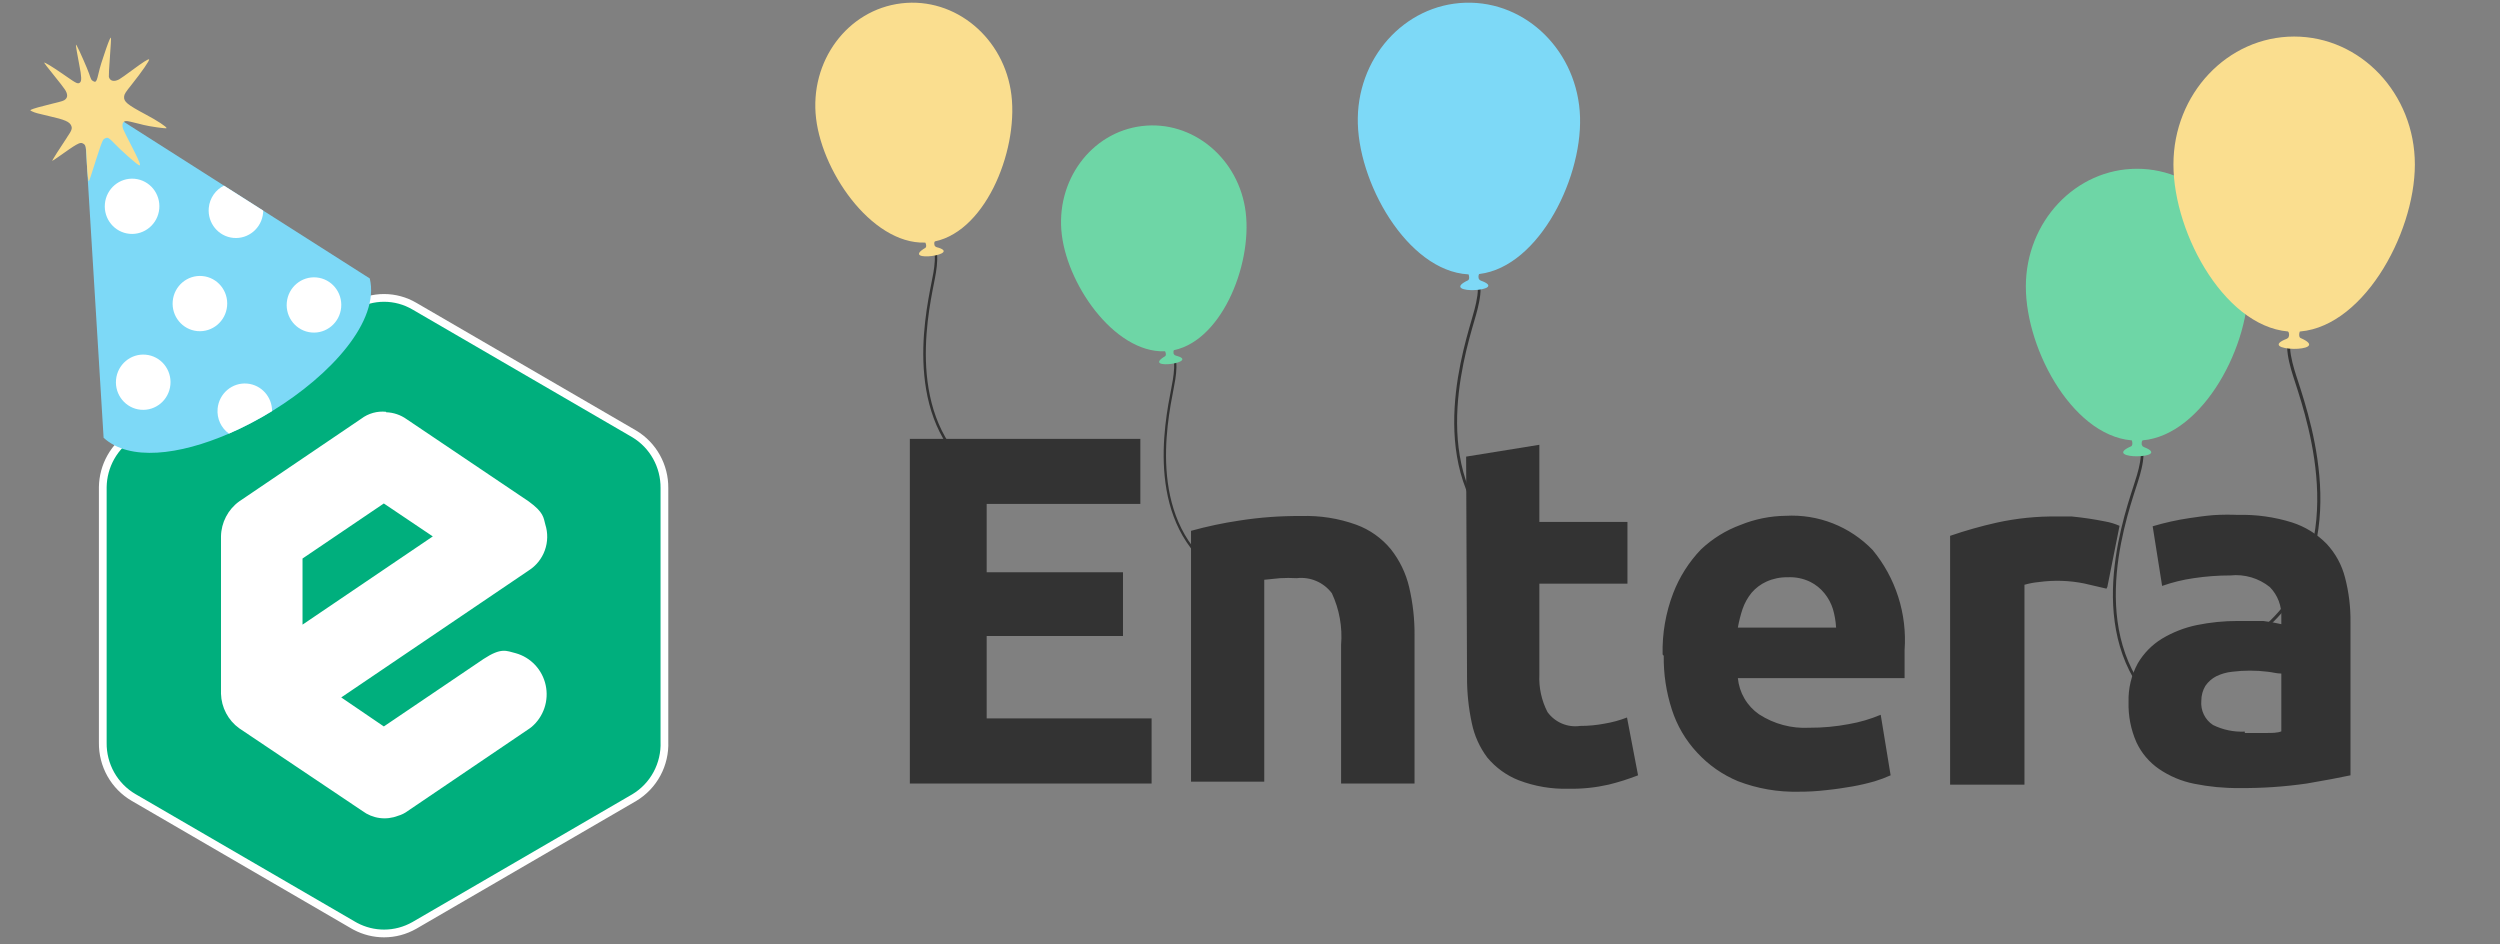 <?xml version="1.0" encoding="UTF-8"?> <svg xmlns="http://www.w3.org/2000/svg" width="323" height="122" viewBox="0 0 323 122" fill="none"><rect x="0" y="0" width="323" height="122" fill="#808080" stroke="none"/><path d="M13.279 62.925C13.3 61.578 13.655 60.256 14.312 59.082C15.014 57.83 16.036 56.792 17.269 56.076L45.692 39.559L45.694 39.558C46.887 38.858 48.242 38.489 49.62 38.489C50.998 38.489 52.352 38.858 53.545 39.558L53.547 39.559L81.965 56.072V56.072C83.156 56.791 84.142 57.813 84.822 59.037C85.503 60.261 85.855 61.645 85.843 63.05V95.812C85.9 97.259 85.569 98.695 84.886 99.968C84.203 101.241 83.192 102.303 81.963 103.042L53.547 119.556C52.349 120.242 50.996 120.603 49.62 120.603C48.329 120.603 47.058 120.286 45.917 119.68L45.69 119.555L17.269 103.038C16.04 102.325 15.022 101.291 14.32 100.044C13.619 98.797 13.259 97.383 13.279 95.948V62.925Z" fill="#00AF7D" stroke="white"></path><path d="M49.885 53.263C50.835 53.292 51.756 53.602 52.533 54.156L68.305 64.78C70.277 66.209 70.218 66.894 70.453 67.757C70.802 68.849 70.781 70.028 70.392 71.106C70.002 72.185 69.268 73.101 68.305 73.709L44.088 90.108L49.591 93.857L62.479 85.137C64.803 83.619 65.421 84.096 66.628 84.393C67.585 84.659 68.452 85.185 69.135 85.913C69.818 86.642 70.291 87.545 70.503 88.526C70.715 89.506 70.658 90.527 70.338 91.477C70.018 92.427 69.447 93.271 68.688 93.917L68.452 94.096L52.68 104.78C52.3 105.065 51.871 105.277 51.415 105.405C50.66 105.698 49.843 105.795 49.041 105.686C48.239 105.577 47.477 105.265 46.825 104.78L30.906 94.096C30.199 93.586 29.619 92.917 29.211 92.143C28.802 91.368 28.577 90.509 28.552 89.631V69.304C28.568 68.417 28.789 67.545 29.198 66.76C29.606 65.974 30.191 65.296 30.906 64.78L46.678 54.096C47.599 53.403 48.743 53.085 49.885 53.203V53.263ZM39.086 72.161V80.703L55.917 69.304L49.591 65.048L39.086 72.161Z" fill="white"></path><path d="M117.552 101.23V56.7H147.332V65.112H127.478V73.936H145.09V82.171H127.478V92.818H148.787V101.23H117.552ZM153.881 68.583C155.929 68.014 158.01 67.573 160.111 67.259C162.759 66.843 165.436 66.646 168.116 66.671C170.532 66.59 172.942 66.969 175.219 67.789C176.967 68.425 178.515 69.522 179.702 70.965C180.834 72.397 181.64 74.064 182.06 75.847C182.545 77.909 182.78 80.023 182.759 82.142V101.23H173.269V83.318C173.457 81.025 173.046 78.723 172.075 76.642C171.55 75.948 170.856 75.403 170.059 75.063C169.263 74.723 168.393 74.598 167.534 74.701C166.817 74.659 166.097 74.659 165.38 74.701L163.342 74.906V100.995H153.881V68.583V68.583ZM189.425 58.995L198.886 57.465V67.436H210.268V75.406H198.886V87.171C198.807 88.844 199.168 90.509 199.934 91.995C200.411 92.652 201.055 93.166 201.799 93.482C202.542 93.798 203.356 93.904 204.155 93.789C205.209 93.79 206.262 93.692 207.299 93.495C208.293 93.331 209.269 93.065 210.21 92.701L211.636 100.171C210.392 100.657 209.119 101.06 207.823 101.377C206.132 101.76 204.402 101.938 202.67 101.906C200.476 101.968 198.291 101.599 196.237 100.818C194.655 100.199 193.254 99.188 192.161 97.877C191.169 96.558 190.482 95.03 190.153 93.406C189.739 91.474 189.534 89.501 189.541 87.524L189.425 58.995ZM214.809 84.553C214.747 81.851 215.212 79.163 216.177 76.642C216.987 74.537 218.204 72.618 219.758 70.995C221.236 69.598 222.979 68.517 224.881 67.818C226.733 67.065 228.707 66.666 230.703 66.642C232.779 66.523 234.857 66.856 236.795 67.617C238.733 68.378 240.487 69.55 241.94 71.053C244.928 74.661 246.411 79.302 246.073 83.995C246.073 84.553 246.073 85.171 246.073 85.847C246.073 86.524 246.073 87.083 246.073 87.612H224.532C224.621 88.547 224.913 89.45 225.386 90.258C225.858 91.066 226.501 91.759 227.268 92.289C229.198 93.542 231.469 94.149 233.76 94.024C235.479 94.032 237.194 93.874 238.883 93.553C240.292 93.309 241.669 92.904 242.988 92.348L244.269 100.171C243.606 100.469 242.925 100.725 242.231 100.936C241.273 101.212 240.301 101.438 239.32 101.612C238.272 101.789 237.166 101.965 235.972 102.083C234.784 102.225 233.588 102.294 232.392 102.289C229.719 102.353 227.06 101.893 224.561 100.936C222.55 100.104 220.742 98.839 219.263 97.23C217.782 95.644 216.668 93.745 216.003 91.671C215.277 89.431 214.923 87.086 214.955 84.73M237.224 81.083C237.178 80.276 237.042 79.476 236.816 78.701C236.583 77.948 236.207 77.249 235.71 76.642C235.209 76.025 234.584 75.524 233.876 75.171C232.97 74.732 231.969 74.529 230.965 74.583C230.024 74.564 229.089 74.754 228.229 75.142C227.492 75.475 226.836 75.966 226.308 76.583C225.802 77.205 225.407 77.912 225.143 78.671C224.882 79.459 224.677 80.265 224.532 81.083H237.224ZM272.156 76.053L269.245 75.377C267.327 74.995 265.36 74.935 263.423 75.201C262.792 75.258 262.169 75.376 261.56 75.553V101.377H251.954V69.23C253.93 68.55 255.941 67.98 257.98 67.524C260.561 66.958 263.198 66.692 265.839 66.73H267.673C269.129 66.871 270.577 67.087 272.011 67.377C272.642 67.489 273.257 67.677 273.845 67.936L272.273 75.818L272.156 76.053ZM290.03 94.701H292.708C293.552 94.701 294.222 94.701 294.746 94.495V87.024C294.164 87.024 293.581 86.848 292.999 86.789C291.472 86.598 289.927 86.598 288.4 86.789C287.682 86.861 286.982 87.06 286.333 87.377C285.774 87.666 285.294 88.091 284.936 88.612C284.591 89.189 284.41 89.85 284.412 90.524C284.353 91.138 284.463 91.758 284.73 92.313C284.997 92.868 285.411 93.338 285.925 93.671C287.201 94.298 288.613 94.591 290.03 94.524V94.701ZM289.127 66.524C291.493 66.461 293.853 66.789 296.114 67.495C297.808 68.035 299.347 68.984 300.597 70.259C301.747 71.492 302.569 73 302.984 74.642C303.469 76.503 303.704 78.423 303.683 80.347V100.171C302.314 100.465 300.451 100.818 298.035 101.23C295.143 101.647 292.224 101.844 289.302 101.818C287.348 101.835 285.396 101.648 283.48 101.259C281.855 100.936 280.31 100.286 278.939 99.348C277.682 98.483 276.677 97.295 276.028 95.906C275.307 94.27 274.959 92.491 275.009 90.701C274.957 88.956 275.37 87.229 276.203 85.701C276.968 84.4 278.037 83.309 279.317 82.524C280.713 81.686 282.238 81.089 283.829 80.759C285.573 80.404 287.348 80.226 289.127 80.23C290.35 80.23 291.456 80.23 292.417 80.23C293.2 80.322 293.978 80.46 294.746 80.642V79.759C294.782 79.039 294.668 78.319 294.413 77.645C294.157 76.971 293.765 76.359 293.261 75.847C291.823 74.693 289.994 74.154 288.167 74.347C286.579 74.346 284.993 74.464 283.422 74.701C282.034 74.898 280.669 75.233 279.346 75.701L278.124 67.995C279.688 67.527 281.284 67.173 282.898 66.936C283.888 66.789 284.906 66.642 285.984 66.553C287.03 66.489 288.08 66.48 289.127 66.524" fill="#333333"></path><path d="M190.247 35.803C190.153 35.765 190.105 35.662 190.144 35.567C190.178 35.473 190.286 35.426 190.38 35.46C192.095 36.108 190.935 39.888 190.501 41.381C188.924 46.788 184.546 61.792 195.141 70.429C195.33 70.579 195.094 70.867 194.909 70.717C184.125 61.925 188.55 46.749 190.144 41.278C190.531 39.948 191.665 36.31 190.247 35.803Z" fill="#333333"></path><path fill-rule="evenodd" clip-rule="evenodd" d="M189.319 0.353C197.245 0.109 203.883 6.721 204.141 15.122C204.399 23.523 198.328 35.211 190.401 35.456C182.474 35.7 175.69 24.407 175.433 16.006C175.175 7.605 181.392 0.598 189.319 0.353Z" fill="#7DD9F7"></path><path fill-rule="evenodd" clip-rule="evenodd" d="M189.676 35.249C189.676 35.249 190.011 36.051 189.65 36.223C187.605 37.193 189.178 37.544 190.514 37.48C192.065 37.407 193.173 36.914 191.33 36.261C190.922 36.12 190.978 35.536 191.141 35.348C191.425 35.017 189.745 33.228 189.676 35.249Z" fill="#7DD9F7"></path><path d="M150.992 45.642C150.911 45.62 150.864 45.535 150.889 45.453C150.911 45.371 150.997 45.324 151.078 45.346C152.548 45.753 151.873 48.98 151.628 50.25C150.73 54.854 148.238 67.64 157.691 74.007C157.858 74.119 157.686 74.372 157.519 74.261C147.899 67.782 150.421 54.85 151.328 50.19C151.542 49.057 152.204 45.955 150.992 45.642Z" fill="#333333"></path><path fill-rule="evenodd" clip-rule="evenodd" d="M147.519 16.288C154.079 15.486 160.09 20.472 160.945 27.423C161.8 34.374 157.645 44.538 151.085 45.341C144.524 46.143 138.037 37.283 137.186 30.332C136.335 23.381 140.958 17.091 147.519 16.288Z" fill="#6ED6A6"></path><path fill-rule="evenodd" clip-rule="evenodd" d="M150.464 45.224C150.464 45.224 150.803 45.864 150.515 46.035C148.887 46.997 150.223 47.168 151.327 47.014C152.608 46.838 153.493 46.34 151.912 45.941C151.559 45.851 151.564 45.366 151.684 45.199C151.903 44.903 150.369 43.543 150.464 45.224Z" fill="#6ED6A6"></path><path d="M120.033 31.612C119.947 31.586 119.896 31.496 119.921 31.41C119.947 31.325 120.037 31.273 120.123 31.299C121.683 31.736 120.953 35.16 120.686 36.508C119.715 41.395 117.021 54.962 127.032 61.754C127.208 61.874 127.023 62.145 126.847 62.025C116.66 55.112 119.38 41.386 120.364 36.443C120.609 35.242 121.322 31.947 120.033 31.612Z" fill="#333333"></path><path fill-rule="evenodd" clip-rule="evenodd" d="M119.488 31.171C119.488 31.171 119.845 31.853 119.54 32.034C117.808 33.046 119.226 33.235 120.399 33.076C121.761 32.892 122.702 32.368 121.022 31.939C120.653 31.845 120.657 31.33 120.786 31.15C121.014 30.828 119.394 29.382 119.488 31.171Z" fill="#FADE8F"></path><path fill-rule="evenodd" clip-rule="evenodd" d="M116.462 0.432C123.431 -0.396 129.798 4.92 130.679 12.305C131.56 19.689 127.113 30.463 120.144 31.295C113.175 32.123 106.318 22.692 105.438 15.308C104.557 7.919 109.493 1.26 116.462 0.432Z" fill="#FADE8F"></path><path d="M275.945 57.267C275.85 57.228 275.807 57.121 275.846 57.026C275.885 56.932 275.992 56.889 276.087 56.928C277.779 57.627 276.503 61.373 276.022 62.849C274.282 68.204 269.444 83.071 279.764 92.025C279.945 92.184 279.704 92.463 279.524 92.304C269.015 83.187 273.908 68.152 275.67 62.733C276.1 61.416 277.345 57.82 275.945 57.267Z" fill="#333333"></path><path fill-rule="evenodd" clip-rule="evenodd" d="M276.102 21.805C284.033 21.805 290.465 28.618 290.465 37.024C290.465 45.429 284.033 56.924 276.102 56.924C268.171 56.924 261.739 45.425 261.739 37.024C261.739 28.623 268.171 21.805 276.102 21.805Z" fill="#6ED6A6"></path><path fill-rule="evenodd" clip-rule="evenodd" d="M275.38 56.697C275.38 56.697 275.689 57.512 275.324 57.671C273.249 58.576 274.813 58.975 276.149 58.953C277.7 58.928 278.825 58.469 276.999 57.765C276.596 57.606 276.669 57.031 276.836 56.847C277.137 56.521 275.513 54.68 275.38 56.697Z" fill="#6ED6A6"></path><path d="M296.582 43.236C296.685 43.193 296.732 43.077 296.689 42.974C296.646 42.871 296.53 42.824 296.427 42.867C294.588 43.627 295.976 47.694 296.5 49.299C298.39 55.113 303.645 71.259 292.435 80.986C292.238 81.157 292.5 81.458 292.698 81.286C304.109 71.383 298.794 55.053 296.882 49.174C296.41 47.741 295.061 43.837 296.582 43.236Z" fill="#333333"></path><path fill-rule="evenodd" clip-rule="evenodd" d="M297.186 42.618C297.186 42.618 296.851 43.502 297.246 43.677C299.502 44.664 297.8 45.093 296.352 45.072C294.668 45.046 293.448 44.544 295.429 43.78C295.867 43.613 295.785 42.982 295.605 42.785C295.278 42.425 297.044 40.425 297.186 42.618Z" fill="#FADE8F"></path><path fill-rule="evenodd" clip-rule="evenodd" d="M296.404 4.722C287.794 4.722 280.808 12.124 280.808 21.25C280.808 30.376 287.794 42.862 296.404 42.862C305.014 42.862 312 30.376 312 21.25C312 12.124 305.014 4.722 296.404 4.722Z" fill="#FADE8F"></path><g clip-path="url(#clip0_7122_5803)"><path fill-rule="evenodd" clip-rule="evenodd" d="M35.152 53.116C33.348 54.223 31.461 55.212 29.577 56.026C23.154 58.809 16.718 59.613 13.386 56.558L10.948 16.788C10.789 14.351 12.343 13.422 14.399 14.723L28.935 23.982L34.011 27.212L47.776 35.978C49.075 41.453 42.838 48.396 35.152 53.116Z" fill="#7DD9F7"></path><path d="M40.237 42.957C42.176 43.137 43.896 41.69 44.078 39.727C44.259 37.763 42.834 36.026 40.895 35.846C38.955 35.667 37.236 37.113 37.054 39.077C36.872 41.041 38.297 42.778 40.237 42.957Z" fill="white"></path><path d="M18.175 52.938C20.115 53.117 21.834 51.671 22.016 49.707C22.198 47.743 20.773 46.006 18.833 45.827C16.894 45.647 15.174 47.094 14.992 49.057C14.811 51.021 16.236 52.758 18.175 52.938Z" fill="white"></path><path fill-rule="evenodd" clip-rule="evenodd" d="M35.153 53.116C33.348 54.224 31.462 55.212 29.578 56.026C28.591 55.315 27.995 54.104 28.116 52.792C28.298 50.828 30.017 49.382 31.954 49.561C33.785 49.731 35.157 51.289 35.153 53.116Z" fill="white"></path><path fill-rule="evenodd" clip-rule="evenodd" d="M33.994 27.506C33.812 29.47 32.093 30.916 30.156 30.737C28.216 30.558 26.792 28.821 26.974 26.857C27.092 25.576 27.868 24.513 28.935 23.981L34.011 27.212C34.009 27.309 34.003 27.406 33.994 27.506Z" fill="white"></path><path d="M16.736 30.209C18.675 30.389 20.395 28.942 20.577 26.979C20.758 25.015 19.333 23.278 17.394 23.098C15.454 22.919 13.735 24.365 13.553 26.329C13.371 28.293 14.796 30.03 16.736 30.209Z" fill="white"></path><path d="M25.5 42.778C27.44 42.957 29.16 41.511 29.341 39.547C29.523 37.584 28.098 35.846 26.158 35.667C24.219 35.487 22.499 36.934 22.317 38.897C22.136 40.861 23.561 42.598 25.5 42.778Z" fill="white"></path><path d="M15.978 15.767C15.788 15.92 15.767 16.301 15.925 16.709C15.997 16.893 16.438 17.777 16.901 18.68C17.75 20.321 18.108 21.1 18.09 21.296C18.082 21.386 18.057 21.391 17.926 21.32C17.564 21.143 15.683 19.476 14.776 18.532C14.275 18.002 14.031 17.812 13.864 17.796C13.724 17.783 13.429 17.927 13.334 18.061C13.205 18.23 12.819 19.319 12.37 20.746C12.346 20.824 12.322 20.902 12.305 20.974C12.295 21 12.29 21.028 12.273 21.058C12.272 21.064 12.272 21.068 12.272 21.068C11.784 22.631 11.538 23.354 11.481 23.407C11.403 23.473 11.303 22.552 11.226 21.218C11.227 21.208 11.222 21.19 11.223 21.18L11.224 21.173C11.204 20.833 11.189 20.473 11.172 20.096C11.134 19.055 11.065 18.759 10.816 18.597C10.566 18.431 10.391 18.394 9.835 18.712C9.4 18.957 8.745 19.415 7.649 20.191C7.185 20.524 6.779 20.789 6.748 20.787C6.686 20.781 7.762 19.08 8.615 17.819C8.627 17.796 8.647 17.77 8.659 17.75L8.659 17.743C9.271 16.853 9.349 16.609 9.213 16.262C9.004 15.731 8.392 15.462 6.297 14.993C4.802 14.65 4.514 14.567 4.129 14.382C3.885 14.262 3.882 14.258 4.014 14.176C4.239 14.047 5.245 13.761 6.652 13.421C8.122 13.066 8.25 13.022 8.458 12.826C8.769 12.541 8.745 12.135 8.397 11.584C8.281 11.392 7.618 10.53 6.92 9.675C6.237 8.836 5.691 8.124 5.694 8.093C5.779 8.027 6.711 8.591 8.078 9.532C8.26 9.65 8.437 9.781 8.627 9.913C9.887 10.793 10.075 10.88 10.336 10.66C10.564 10.469 10.539 9.885 10.258 8.459C9.994 7.108 9.794 5.927 9.807 5.789C9.812 5.737 9.889 5.831 9.967 5.992C10.264 6.538 11.307 8.904 11.5 9.49C11.779 10.303 11.794 10.332 12.002 10.459C12.245 10.614 12.376 10.619 12.5 10.317C12.567 10.153 12.636 9.884 12.727 9.495C12.922 8.657 13.175 7.82 13.703 6.313C14.09 5.21 14.269 4.799 14.337 4.878C14.366 4.909 14.303 5.996 14.206 7.3C14.095 8.766 14.046 9.771 14.064 9.915C14.181 10.469 14.735 10.611 15.391 10.254C15.58 10.146 16.311 9.639 17.009 9.115C18.526 7.995 19.184 7.579 19.264 7.677C19.354 7.783 18.302 9.308 17.088 10.829C16.19 11.954 16.065 12.147 16.034 12.482C15.973 13.138 16.44 13.519 18.842 14.8C20.298 15.572 21.54 16.383 21.523 16.559C21.515 16.648 19.342 16.346 18.54 16.14C18.385 16.101 18.237 16.067 18.106 16.027C17.569 15.89 17.182 15.799 16.899 15.734C16.205 15.579 16.149 15.623 15.978 15.767Z" fill="#FADE8F"></path></g><defs><clipPath id="clip0_7122_5803"><rect width="46" height="53" fill="white" transform="translate(4.883 4) rotate(5.286)"></rect></clipPath></defs></svg> 
